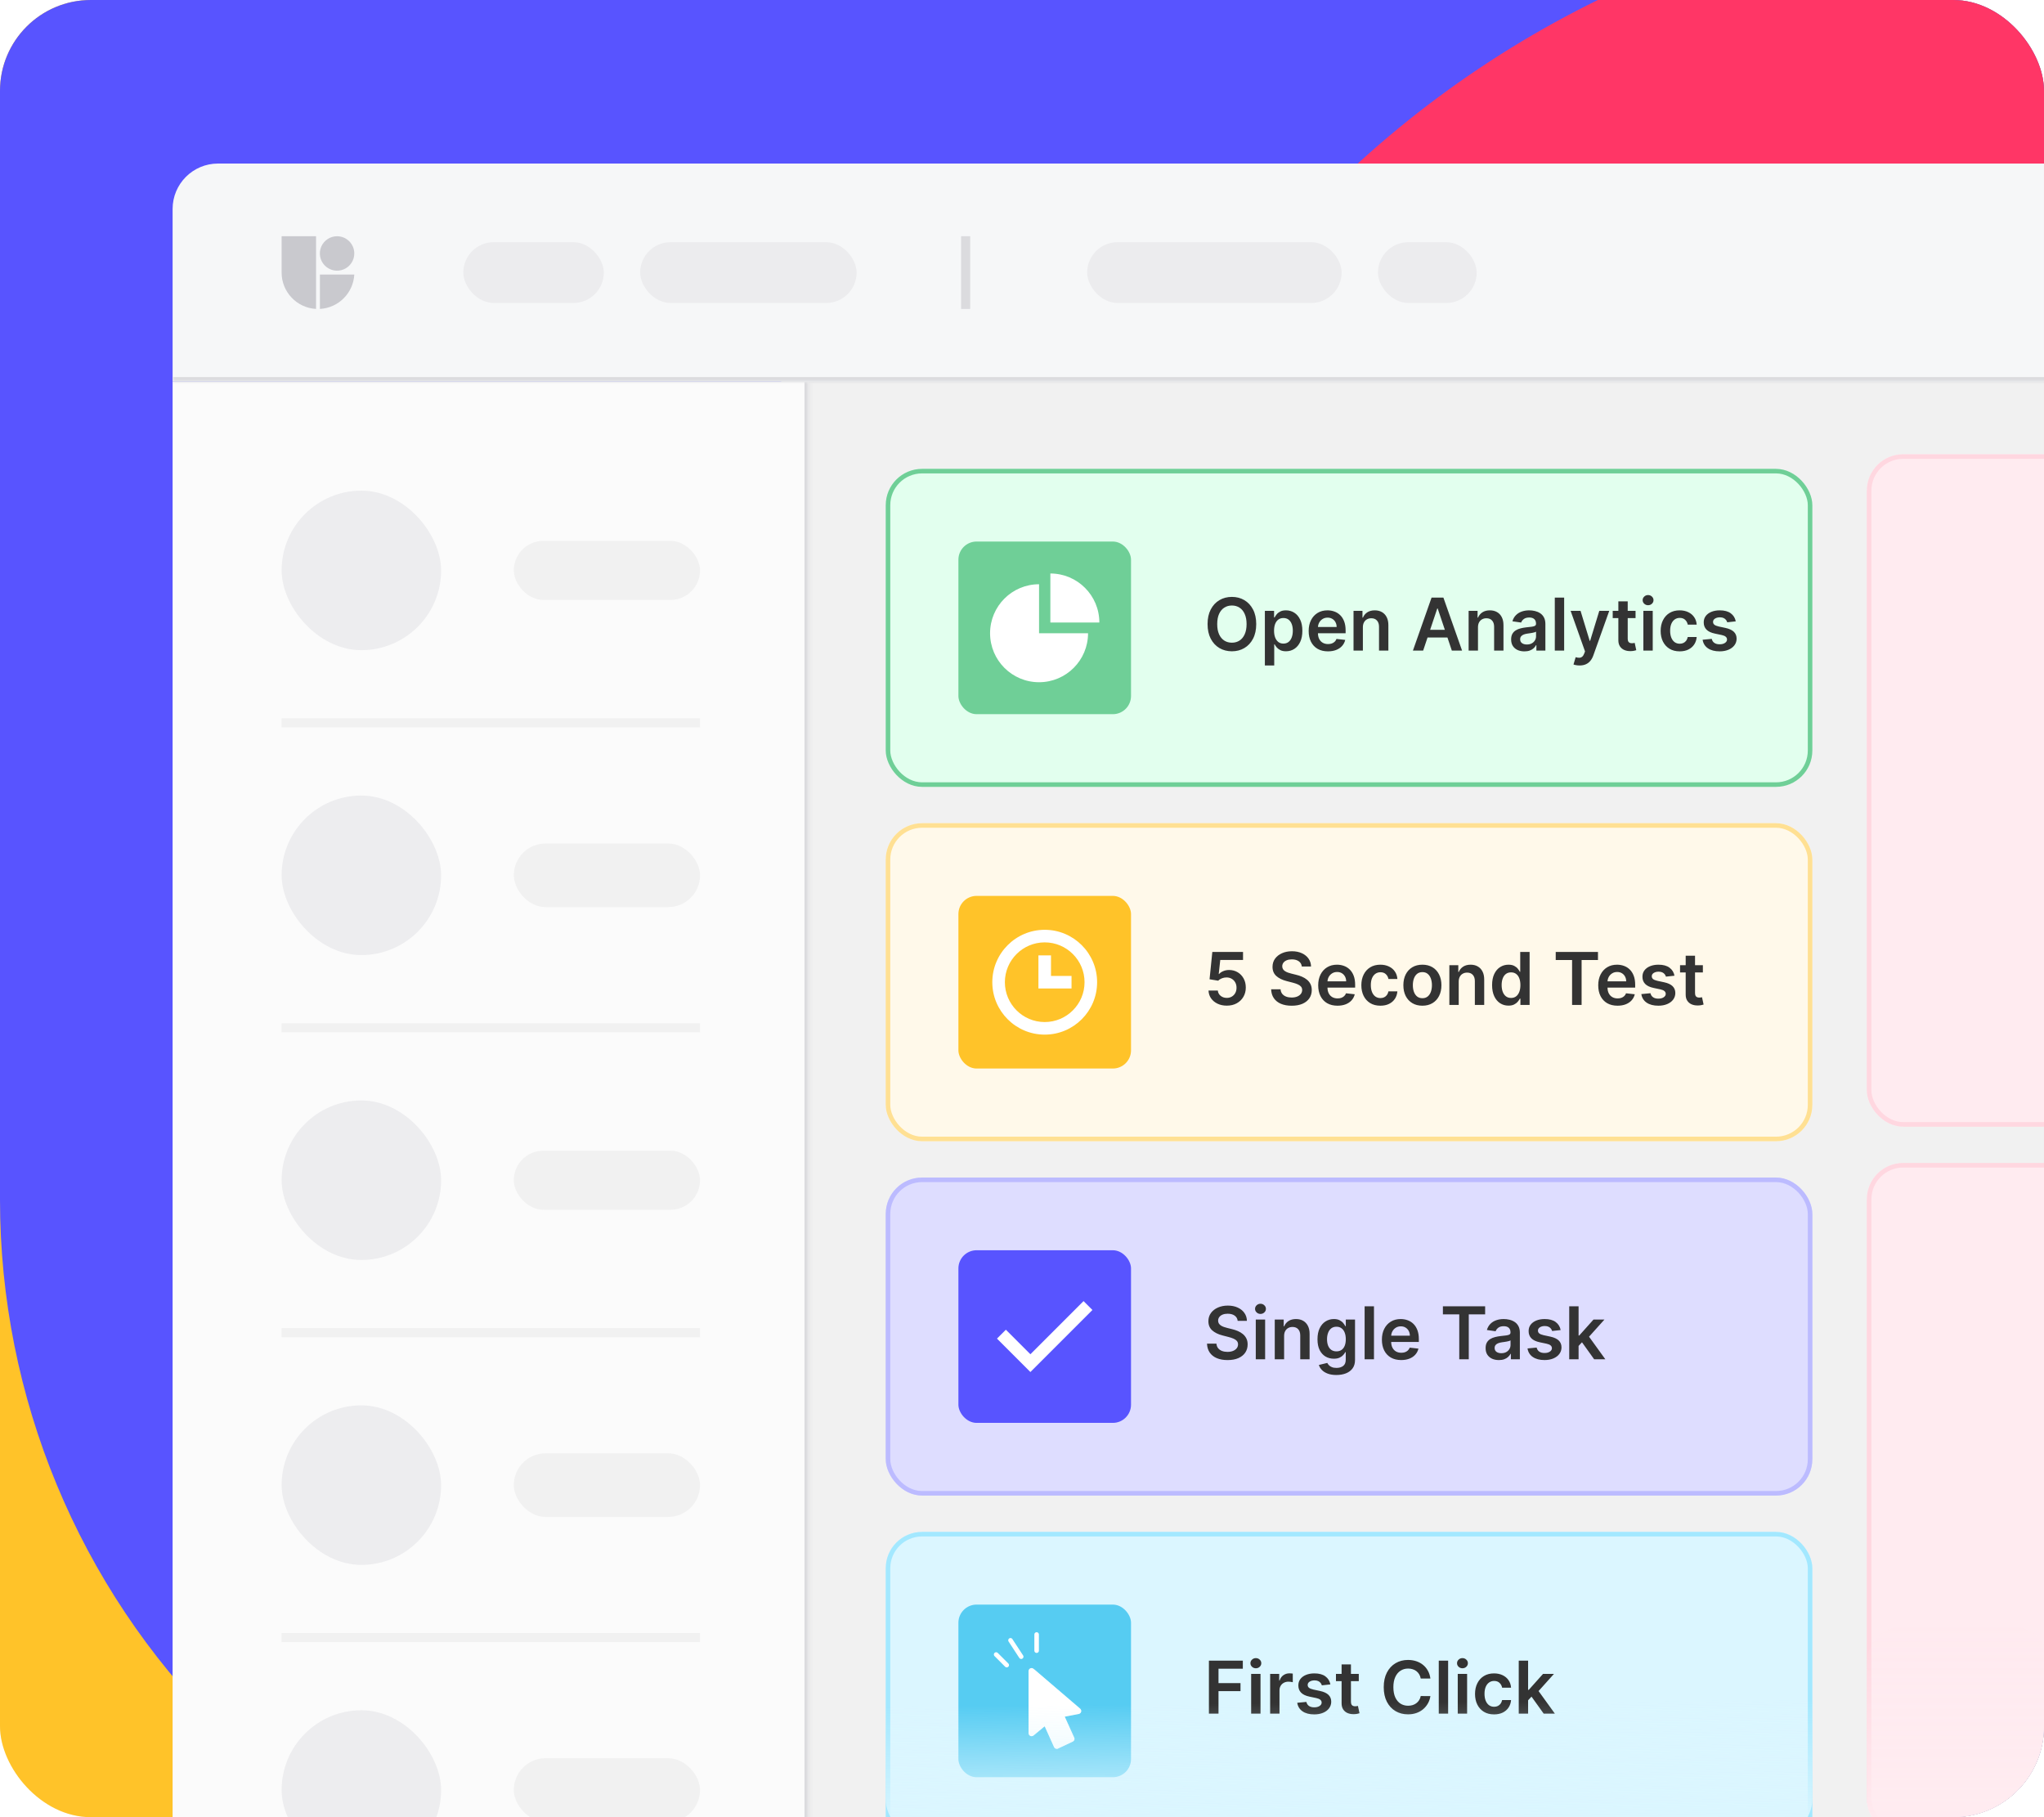 <svg width="450" height="400" viewBox="0 0 450 400" fill="none" xmlns="http://www.w3.org/2000/svg">
<g clip-path="url(#clip0_3337_17274)">
<rect width="450" height="400" rx="20" fill="#F5F5F5"/>
<g clip-path="url(#clip1_3337_17274)">
<rect width="451" height="451" transform="translate(0 -23)" fill="#FFC329"/>
<path d="M164.114 -26.967H0L0 264.095C0 307.565 17.291 349.255 48.068 379.993C78.845 410.732 120.588 428 164.114 428V-26.967Z" fill="#5854FF"/>
<rect x="162.692" y="-46.385" width="309.854" height="474.385" fill="#5854FF"/>
<path d="M451 202.5L451 -23C421.387 -23 392.064 -17.167 364.705 -5.835C337.346 5.498 312.487 22.108 291.547 43.047C270.608 63.987 253.998 88.846 242.665 116.205C231.333 143.564 225.5 172.887 225.5 202.5L451 202.5Z" fill="#FF3666"/>
</g>
<rect x="172" y="77" width="287" height="327" fill="#F1F1F1"/>
<g filter="url(#filter0_d_3337_17274)">
<rect x="411" y="100" width="48" height="148" rx="8" fill="#FFEBF0"/>
<rect x="411.5" y="100.5" width="47" height="147" rx="7.5" stroke="#FFD7E0"/>
</g>
<g filter="url(#filter1_d_3337_17274)">
<rect x="411" y="256" width="48" height="148" rx="8" fill="#FFEBF0"/>
<rect x="411.5" y="256.5" width="47" height="147" rx="7.5" stroke="#FFD7E0"/>
</g>
<g filter="url(#filter2_d_3337_17274)">
<rect x="195" y="100" width="204" height="70" rx="8" fill="#E2FFEE"/>
<rect x="211" y="116" width="38" height="38" rx="4" fill="#6FCF97"/>
<path fill-rule="evenodd" clip-rule="evenodd" d="M231.244 133.818V123.033C237.2 123.033 242.029 127.862 242.029 133.818H231.244ZM217.971 136.184C217.971 130.227 222.8 125.399 228.756 125.399V136.184H239.541C239.541 142.139 234.712 146.967 228.756 146.967C222.8 146.967 217.971 142.139 217.971 136.184Z" fill="white"/>
<path d="M276.565 134.172C276.565 135.428 276.33 136.504 275.859 137.399C275.393 138.291 274.755 138.974 273.947 139.448C273.143 139.922 272.23 140.159 271.209 140.159C270.189 140.159 269.274 139.922 268.466 139.448C267.662 138.97 267.024 138.285 266.554 137.393C266.087 136.498 265.854 135.424 265.854 134.172C265.854 132.916 266.087 131.842 266.554 130.95C267.024 130.055 267.662 129.37 268.466 128.896C269.274 128.422 270.189 128.184 271.209 128.184C272.23 128.184 273.143 128.422 273.947 128.896C274.755 129.37 275.393 130.055 275.859 130.95C276.33 131.842 276.565 132.916 276.565 134.172ZM274.442 134.172C274.442 133.288 274.304 132.542 274.027 131.935C273.754 131.324 273.374 130.863 272.888 130.552C272.403 130.237 271.843 130.08 271.209 130.08C270.576 130.08 270.016 130.237 269.53 130.552C269.045 130.863 268.663 131.324 268.386 131.935C268.113 132.542 267.977 133.288 267.977 134.172C267.977 135.056 268.113 135.803 268.386 136.414C268.663 137.021 269.045 137.482 269.53 137.797C270.016 138.109 270.576 138.264 271.209 138.264C271.843 138.264 272.403 138.109 272.888 137.797C273.374 137.482 273.754 137.021 274.027 136.414C274.304 135.803 274.442 135.056 274.442 134.172ZM278.47 143.278V131.258H280.497V132.703H280.616C280.722 132.491 280.872 132.265 281.066 132.026C281.259 131.783 281.521 131.577 281.851 131.406C282.181 131.231 282.602 131.144 283.115 131.144C283.79 131.144 284.399 131.317 284.942 131.662C285.488 132.003 285.921 132.51 286.239 133.182C286.562 133.849 286.723 134.669 286.723 135.64C286.723 136.6 286.566 137.416 286.251 138.088C285.936 138.759 285.507 139.271 284.964 139.624C284.422 139.977 283.807 140.154 283.12 140.154C282.619 140.154 282.204 140.07 281.874 139.903C281.544 139.736 281.278 139.535 281.077 139.3C280.88 139.061 280.726 138.835 280.616 138.623H280.531V143.278H278.47ZM280.491 135.629C280.491 136.194 280.571 136.689 280.73 137.114C280.893 137.539 281.126 137.871 281.43 138.11C281.737 138.346 282.109 138.463 282.546 138.463C283.001 138.463 283.382 138.342 283.689 138.099C283.997 137.852 284.228 137.517 284.384 137.092C284.543 136.663 284.623 136.175 284.623 135.629C284.623 135.086 284.545 134.604 284.39 134.183C284.234 133.762 284.003 133.432 283.695 133.193C283.388 132.954 283.005 132.834 282.546 132.834C282.105 132.834 281.732 132.95 281.424 133.182C281.117 133.413 280.884 133.737 280.724 134.155C280.569 134.572 280.491 135.064 280.491 135.629ZM292.358 140.171C291.481 140.171 290.724 139.989 290.087 139.624C289.453 139.256 288.966 138.736 288.624 138.065C288.283 137.389 288.112 136.595 288.112 135.68C288.112 134.781 288.283 133.992 288.624 133.312C288.969 132.629 289.451 132.098 290.07 131.719C290.688 131.336 291.415 131.144 292.25 131.144C292.788 131.144 293.297 131.231 293.775 131.406C294.257 131.577 294.682 131.842 295.05 132.203C295.422 132.563 295.714 133.022 295.926 133.58C296.139 134.134 296.245 134.794 296.245 135.561V136.192H289.079V134.804H294.27C294.266 134.409 294.181 134.058 294.014 133.751C293.847 133.44 293.614 133.195 293.314 133.017C293.018 132.838 292.673 132.749 292.278 132.749C291.857 132.749 291.487 132.851 291.168 133.056C290.849 133.257 290.601 133.523 290.423 133.853C290.248 134.179 290.159 134.538 290.155 134.929V136.141C290.155 136.65 290.248 137.086 290.434 137.45C290.62 137.811 290.88 138.088 291.214 138.281C291.548 138.471 291.938 138.566 292.386 138.566C292.686 138.566 292.957 138.524 293.2 138.441C293.443 138.353 293.653 138.226 293.832 138.059C294.01 137.892 294.145 137.685 294.236 137.439L296.16 137.655C296.038 138.164 295.807 138.607 295.465 138.987C295.128 139.363 294.695 139.655 294.168 139.863C293.64 140.068 293.037 140.171 292.358 140.171ZM300.048 134.878V140H297.988V131.258H299.957V132.743H300.06C300.261 132.254 300.581 131.865 301.022 131.577C301.466 131.288 302.014 131.144 302.666 131.144C303.27 131.144 303.795 131.273 304.243 131.531C304.694 131.789 305.044 132.163 305.29 132.652C305.541 133.142 305.664 133.736 305.66 134.434V140H303.6V134.752C303.6 134.168 303.448 133.711 303.144 133.381C302.845 133.051 302.429 132.886 301.898 132.886C301.538 132.886 301.217 132.965 300.936 133.125C300.659 133.28 300.441 133.506 300.282 133.802C300.126 134.098 300.048 134.456 300.048 134.878ZM313.318 140H311.064L315.168 128.344H317.775L321.884 140H319.63L316.517 130.734H316.426L313.318 140ZM313.392 135.43H319.539V137.126H313.392V135.43ZM325.388 134.878V140H323.328V131.258H325.297V132.743H325.4C325.601 132.254 325.921 131.865 326.362 131.577C326.806 131.288 327.354 131.144 328.006 131.144C328.61 131.144 329.135 131.273 329.583 131.531C330.035 131.789 330.384 132.163 330.63 132.652C330.881 133.142 331.004 133.736 331 134.434V140H328.94V134.752C328.94 134.168 328.788 133.711 328.485 133.381C328.185 133.051 327.769 132.886 327.238 132.886C326.878 132.886 326.557 132.965 326.276 133.125C325.999 133.28 325.781 133.506 325.622 133.802C325.466 134.098 325.388 134.456 325.388 134.878ZM335.61 140.176C335.056 140.176 334.557 140.078 334.113 139.88C333.673 139.679 333.324 139.383 333.066 138.993C332.812 138.602 332.685 138.12 332.685 137.547C332.685 137.054 332.776 136.646 332.958 136.323C333.14 136.001 333.389 135.743 333.704 135.549C334.019 135.356 334.373 135.21 334.768 135.111C335.166 135.009 335.578 134.935 336.003 134.889C336.515 134.836 336.931 134.788 337.249 134.747C337.568 134.701 337.8 134.633 337.944 134.542C338.092 134.447 338.166 134.301 338.166 134.104V134.069C338.166 133.641 338.039 133.309 337.784 133.073C337.53 132.838 337.164 132.721 336.686 132.721C336.181 132.721 335.781 132.831 335.485 133.051C335.193 133.271 334.996 133.531 334.893 133.83L332.969 133.557C333.121 133.026 333.372 132.582 333.721 132.225C334.07 131.865 334.497 131.596 335.001 131.417C335.506 131.235 336.064 131.144 336.675 131.144C337.096 131.144 337.515 131.193 337.932 131.292C338.35 131.391 338.731 131.554 339.076 131.781C339.422 132.005 339.699 132.311 339.907 132.698C340.12 133.085 340.226 133.569 340.226 134.149V140H338.245V138.799H338.177C338.052 139.042 337.876 139.27 337.648 139.482C337.424 139.691 337.141 139.86 336.8 139.989C336.462 140.114 336.066 140.176 335.61 140.176ZM336.145 138.662C336.559 138.662 336.917 138.581 337.221 138.418C337.525 138.251 337.758 138.031 337.921 137.758C338.088 137.484 338.171 137.186 338.171 136.864V135.834C338.107 135.887 337.997 135.936 337.841 135.982C337.69 136.027 337.519 136.067 337.329 136.101C337.139 136.135 336.952 136.166 336.766 136.192C336.58 136.219 336.418 136.242 336.282 136.261C335.975 136.302 335.699 136.371 335.457 136.466C335.214 136.56 335.022 136.693 334.882 136.864C334.741 137.031 334.671 137.247 334.671 137.513C334.671 137.892 334.81 138.179 335.087 138.372C335.364 138.566 335.717 138.662 336.145 138.662ZM344.358 128.344V140H342.298V128.344H344.358ZM347.757 143.278C347.477 143.278 347.217 143.256 346.978 143.21C346.742 143.168 346.555 143.119 346.414 143.062L346.892 141.457C347.192 141.544 347.46 141.586 347.695 141.582C347.93 141.578 348.137 141.504 348.315 141.36C348.497 141.22 348.651 140.985 348.776 140.655L348.953 140.182L345.782 131.258H347.968L349.983 137.86H350.074L352.094 131.258H354.286L350.785 141.059C350.622 141.522 350.406 141.918 350.136 142.248C349.867 142.582 349.537 142.836 349.146 143.011C348.759 143.189 348.296 143.278 347.757 143.278ZM360.077 131.258V132.851H355.051V131.258H360.077ZM356.292 129.163H358.352V137.371C358.352 137.648 358.394 137.86 358.477 138.008C358.565 138.152 358.678 138.251 358.819 138.304C358.959 138.357 359.115 138.384 359.286 138.384C359.415 138.384 359.532 138.374 359.638 138.355C359.748 138.336 359.832 138.319 359.889 138.304L360.236 139.915C360.126 139.953 359.969 139.994 359.764 140.04C359.563 140.085 359.316 140.112 359.024 140.12C358.508 140.135 358.043 140.057 357.629 139.886C357.216 139.712 356.888 139.442 356.645 139.078C356.406 138.714 356.288 138.258 356.292 137.712V129.163ZM361.8 140V131.258H363.86V140H361.8ZM362.836 130.017C362.509 130.017 362.229 129.909 361.993 129.693C361.758 129.473 361.64 129.209 361.64 128.902C361.64 128.59 361.758 128.327 361.993 128.11C362.229 127.89 362.509 127.78 362.836 127.78C363.166 127.78 363.447 127.89 363.678 128.11C363.913 128.327 364.031 128.59 364.031 128.902C364.031 129.209 363.913 129.473 363.678 129.693C363.447 129.909 363.166 130.017 362.836 130.017ZM369.792 140.171C368.919 140.171 368.17 139.979 367.544 139.596C366.922 139.213 366.442 138.683 366.104 138.008C365.77 137.329 365.603 136.547 365.603 135.663C365.603 134.775 365.774 133.992 366.115 133.312C366.457 132.629 366.939 132.098 367.561 131.719C368.187 131.336 368.927 131.144 369.781 131.144C370.49 131.144 371.118 131.275 371.665 131.537C372.215 131.795 372.653 132.161 372.979 132.635C373.306 133.106 373.492 133.656 373.537 134.286H371.568C371.488 133.865 371.298 133.514 370.999 133.233C370.703 132.948 370.306 132.806 369.809 132.806C369.388 132.806 369.018 132.92 368.699 133.147C368.381 133.371 368.132 133.694 367.954 134.115C367.779 134.536 367.692 135.041 367.692 135.629C367.692 136.225 367.779 136.737 367.954 137.166C368.128 137.591 368.373 137.919 368.688 138.15C369.007 138.378 369.38 138.492 369.809 138.492C370.113 138.492 370.384 138.435 370.623 138.321C370.866 138.203 371.069 138.035 371.232 137.814C371.395 137.594 371.507 137.327 371.568 137.012H373.537C373.488 137.63 373.306 138.179 372.991 138.657C372.676 139.131 372.247 139.503 371.704 139.772C371.162 140.038 370.524 140.171 369.792 140.171ZM382.138 133.569L380.26 133.773C380.207 133.584 380.114 133.405 379.981 133.238C379.852 133.072 379.678 132.937 379.458 132.834C379.238 132.732 378.968 132.681 378.649 132.681C378.221 132.681 377.86 132.774 377.568 132.96C377.28 133.146 377.137 133.386 377.141 133.682C377.137 133.937 377.23 134.143 377.42 134.303C377.614 134.462 377.932 134.593 378.376 134.696L379.867 135.014C380.695 135.193 381.309 135.475 381.712 135.862C382.118 136.249 382.322 136.756 382.326 137.382C382.322 137.932 382.161 138.418 381.842 138.839C381.527 139.256 381.089 139.583 380.528 139.818C379.966 140.053 379.321 140.171 378.593 140.171C377.523 140.171 376.661 139.947 376.009 139.499C375.356 139.048 374.967 138.42 374.842 137.615L376.851 137.422C376.942 137.816 377.136 138.114 377.432 138.315C377.727 138.516 378.113 138.617 378.587 138.617C379.076 138.617 379.469 138.516 379.765 138.315C380.065 138.114 380.215 137.866 380.215 137.57C380.215 137.319 380.118 137.113 379.924 136.949C379.735 136.786 379.439 136.661 379.037 136.574L377.545 136.261C376.707 136.086 376.086 135.792 375.684 135.378C375.282 134.961 375.083 134.434 375.087 133.796C375.083 133.257 375.229 132.791 375.525 132.396C375.825 131.998 376.24 131.69 376.771 131.474C377.306 131.254 377.923 131.144 378.621 131.144C379.646 131.144 380.452 131.362 381.04 131.799C381.632 132.235 381.998 132.825 382.138 133.569Z" fill="#333333"/>
<rect x="195.5" y="100.5" width="203" height="69" rx="7.5" stroke="#6FCF97"/>
</g>
<g filter="url(#filter3_d_3337_17274)">
<rect x="195" y="178" width="204" height="70" rx="8" fill="#FFF9EA"/>
<rect x="211" y="194" width="38" height="38" rx="4" fill="#FFC329"/>
<path fill-rule="evenodd" clip-rule="evenodd" d="M221.23 213.001C221.23 208.164 225.164 204.231 230 204.231C234.836 204.231 238.77 208.164 238.77 213.001C238.77 217.836 234.836 221.769 230 221.769C225.164 221.769 221.23 217.836 221.23 213.001ZM218.464 213.001C218.464 219.362 223.638 224.537 230 224.537C236.362 224.537 241.537 219.362 241.537 213.001C241.537 206.639 236.362 201.463 230 201.463C223.638 201.463 218.464 206.639 218.464 213.001ZM228.616 214.384H235.905V211.616H231.384V207.095H228.616V214.384Z" fill="white"/>
<path d="M270.088 218.159C269.329 218.159 268.65 218.017 268.051 217.732C267.451 217.444 266.975 217.05 266.622 216.549C266.273 216.048 266.087 215.475 266.064 214.83H268.113C268.151 215.308 268.358 215.699 268.734 216.002C269.109 216.302 269.561 216.452 270.088 216.452C270.502 216.452 270.87 216.357 271.192 216.167C271.515 215.978 271.769 215.714 271.955 215.376C272.141 215.039 272.232 214.653 272.228 214.221C272.232 213.781 272.139 213.39 271.949 213.048C271.76 212.707 271.5 212.439 271.17 212.246C270.839 212.049 270.46 211.95 270.031 211.95C269.682 211.946 269.339 212.011 269.001 212.143C268.663 212.276 268.396 212.451 268.199 212.667L266.292 212.354L266.901 206.344H273.662V208.108H268.648L268.312 211.199H268.381C268.597 210.944 268.902 210.734 269.297 210.567C269.692 210.396 270.124 210.311 270.595 210.311C271.301 210.311 271.93 210.478 272.484 210.812C273.038 211.142 273.475 211.597 273.793 212.178C274.112 212.758 274.271 213.422 274.271 214.17C274.271 214.94 274.093 215.627 273.736 216.23C273.384 216.829 272.892 217.302 272.262 217.647C271.636 217.989 270.912 218.159 270.088 218.159ZM286.602 209.548C286.549 209.051 286.325 208.664 285.931 208.387C285.54 208.11 285.031 207.972 284.405 207.972C283.965 207.972 283.588 208.038 283.273 208.171C282.958 208.304 282.717 208.484 282.55 208.711C282.383 208.939 282.297 209.199 282.294 209.491C282.294 209.734 282.349 209.945 282.459 210.123C282.573 210.301 282.726 210.453 282.92 210.578C283.113 210.7 283.328 210.802 283.563 210.886C283.798 210.969 284.035 211.039 284.274 211.096L285.367 211.369C285.807 211.472 286.23 211.61 286.636 211.785C287.046 211.959 287.412 212.179 287.735 212.445C288.061 212.711 288.319 213.031 288.509 213.407C288.698 213.783 288.793 214.223 288.793 214.727C288.793 215.41 288.619 216.012 288.27 216.532C287.921 217.048 287.416 217.452 286.756 217.744C286.099 218.032 285.304 218.176 284.371 218.176C283.464 218.176 282.677 218.036 282.009 217.755C281.345 217.474 280.825 217.065 280.45 216.526C280.078 215.987 279.877 215.331 279.846 214.557H281.924C281.954 214.963 282.079 215.3 282.299 215.57C282.519 215.839 282.806 216.04 283.159 216.173C283.515 216.306 283.914 216.372 284.354 216.372C284.813 216.372 285.215 216.304 285.561 216.167C285.91 216.027 286.183 215.833 286.38 215.587C286.577 215.336 286.678 215.044 286.682 214.71C286.678 214.407 286.589 214.156 286.414 213.959C286.24 213.758 285.995 213.591 285.68 213.458C285.369 213.322 285.005 213.2 284.587 213.094L283.261 212.752C282.301 212.506 281.542 212.132 280.985 211.631C280.431 211.127 280.154 210.457 280.154 209.622C280.154 208.935 280.34 208.334 280.711 207.818C281.087 207.302 281.597 206.902 282.242 206.617C282.887 206.329 283.618 206.184 284.434 206.184C285.261 206.184 285.986 206.329 286.608 206.617C287.234 206.902 287.725 207.298 288.082 207.807C288.439 208.311 288.623 208.892 288.634 209.548H286.602ZM294.455 218.171C293.578 218.171 292.822 217.989 292.184 217.624C291.55 217.256 291.063 216.736 290.721 216.065C290.38 215.389 290.209 214.595 290.209 213.68C290.209 212.781 290.38 211.992 290.721 211.312C291.067 210.629 291.549 210.098 292.167 209.719C292.785 209.336 293.512 209.144 294.347 209.144C294.886 209.144 295.394 209.231 295.872 209.406C296.354 209.577 296.779 209.842 297.147 210.203C297.519 210.563 297.811 211.022 298.024 211.58C298.236 212.134 298.342 212.794 298.342 213.561V214.192H291.177V212.804H296.367C296.364 212.409 296.278 212.058 296.111 211.751C295.944 211.44 295.711 211.195 295.411 211.017C295.115 210.838 294.77 210.749 294.375 210.749C293.954 210.749 293.584 210.851 293.265 211.056C292.947 211.257 292.698 211.523 292.52 211.853C292.345 212.179 292.256 212.538 292.252 212.929V214.141C292.252 214.65 292.345 215.086 292.531 215.45C292.717 215.811 292.977 216.088 293.311 216.281C293.645 216.471 294.036 216.566 294.483 216.566C294.783 216.566 295.054 216.524 295.297 216.441C295.54 216.353 295.751 216.226 295.929 216.059C296.107 215.892 296.242 215.685 296.333 215.439L298.257 215.655C298.135 216.164 297.904 216.607 297.563 216.987C297.225 217.363 296.792 217.655 296.265 217.863C295.737 218.068 295.134 218.171 294.455 218.171ZM303.899 218.171C303.026 218.171 302.277 217.979 301.65 217.596C301.028 217.213 300.548 216.683 300.211 216.008C299.877 215.329 299.71 214.547 299.71 213.663C299.71 212.775 299.88 211.992 300.222 211.312C300.563 210.629 301.045 210.098 301.668 209.719C302.294 209.336 303.034 209.144 303.887 209.144C304.597 209.144 305.225 209.275 305.771 209.537C306.321 209.795 306.76 210.161 307.086 210.635C307.412 211.106 307.598 211.656 307.644 212.286H305.674C305.595 211.865 305.405 211.514 305.105 211.233C304.809 210.948 304.413 210.806 303.916 210.806C303.495 210.806 303.125 210.92 302.806 211.147C302.487 211.371 302.239 211.694 302.06 212.115C301.886 212.536 301.798 213.041 301.798 213.629C301.798 214.225 301.886 214.737 302.06 215.166C302.235 215.591 302.48 215.919 302.794 216.15C303.113 216.378 303.487 216.492 303.916 216.492C304.219 216.492 304.491 216.435 304.73 216.321C304.972 216.203 305.175 216.035 305.339 215.814C305.502 215.594 305.614 215.327 305.674 215.012H307.644C307.594 215.63 307.412 216.179 307.097 216.657C306.782 217.131 306.354 217.503 305.811 217.772C305.268 218.038 304.631 218.171 303.899 218.171ZM313.149 218.171C312.295 218.171 311.555 217.983 310.929 217.607C310.303 217.232 309.817 216.706 309.472 216.031C309.131 215.355 308.96 214.566 308.96 213.663C308.96 212.76 309.131 211.969 309.472 211.29C309.817 210.611 310.303 210.083 310.929 209.707C311.555 209.332 312.295 209.144 313.149 209.144C314.002 209.144 314.742 209.332 315.368 209.707C315.995 210.083 316.478 210.611 316.82 211.29C317.165 211.969 317.338 212.76 317.338 213.663C317.338 214.566 317.165 215.355 316.82 216.031C316.478 216.706 315.995 217.232 315.368 217.607C314.742 217.983 314.002 218.171 313.149 218.171ZM313.16 216.52C313.623 216.52 314.01 216.393 314.321 216.139C314.632 215.881 314.864 215.536 315.016 215.103C315.171 214.67 315.249 214.189 315.249 213.657C315.249 213.122 315.171 212.639 315.016 212.206C314.864 211.77 314.632 211.423 314.321 211.164C314.01 210.906 313.623 210.777 313.16 210.777C312.686 210.777 312.291 210.906 311.976 211.164C311.665 211.423 311.432 211.77 311.276 212.206C311.124 212.639 311.049 213.122 311.049 213.657C311.049 214.189 311.124 214.67 311.276 215.103C311.432 215.536 311.665 215.881 311.976 216.139C312.291 216.393 312.686 216.52 313.16 216.52ZM321.147 212.878V218H319.086V209.258H321.056V210.743H321.158C321.359 210.254 321.68 209.865 322.12 209.577C322.564 209.288 323.112 209.144 323.765 209.144C324.368 209.144 324.894 209.273 325.341 209.531C325.793 209.789 326.142 210.163 326.389 210.652C326.639 211.142 326.762 211.736 326.759 212.434V218H324.698V212.752C324.698 212.168 324.546 211.711 324.243 211.381C323.943 211.051 323.528 210.886 322.996 210.886C322.636 210.886 322.315 210.965 322.035 211.125C321.758 211.28 321.539 211.506 321.38 211.802C321.225 212.098 321.147 212.456 321.147 212.878ZM332.097 218.154C331.41 218.154 330.796 217.977 330.253 217.624C329.711 217.271 329.282 216.759 328.967 216.088C328.652 215.416 328.494 214.6 328.494 213.64C328.494 212.669 328.654 211.849 328.973 211.182C329.295 210.51 329.73 210.003 330.276 209.662C330.822 209.317 331.431 209.144 332.103 209.144C332.615 209.144 333.036 209.231 333.366 209.406C333.697 209.577 333.958 209.783 334.152 210.026C334.345 210.265 334.495 210.491 334.601 210.703H334.687V206.344H336.753V218H334.727V216.623H334.601C334.495 216.835 334.342 217.061 334.14 217.3C333.939 217.535 333.674 217.736 333.344 217.903C333.014 218.07 332.598 218.154 332.097 218.154ZM332.672 216.463C333.108 216.463 333.48 216.346 333.788 216.11C334.095 215.871 334.328 215.539 334.488 215.114C334.647 214.689 334.727 214.194 334.727 213.629C334.727 213.064 334.647 212.572 334.488 212.155C334.332 211.737 334.101 211.413 333.793 211.182C333.49 210.95 333.116 210.834 332.672 210.834C332.213 210.834 331.83 210.954 331.522 211.193C331.215 211.432 330.984 211.762 330.828 212.183C330.672 212.604 330.595 213.086 330.595 213.629C330.595 214.175 330.672 214.663 330.828 215.092C330.987 215.517 331.221 215.852 331.528 216.099C331.839 216.342 332.221 216.463 332.672 216.463ZM342.503 208.114V206.344H351.803V208.114H348.2V218H346.105V208.114H342.503ZM356.107 218.171C355.23 218.171 354.473 217.989 353.836 217.624C353.202 217.256 352.715 216.736 352.373 216.065C352.032 215.389 351.861 214.595 351.861 213.68C351.861 212.781 352.032 211.992 352.373 211.312C352.719 210.629 353.2 210.098 353.819 209.719C354.437 209.336 355.164 209.144 355.999 209.144C356.538 209.144 357.046 209.231 357.524 209.406C358.006 209.577 358.431 209.842 358.799 210.203C359.171 210.563 359.463 211.022 359.675 211.58C359.888 212.134 359.994 212.794 359.994 213.561V214.192H352.829V212.804H358.019C358.015 212.409 357.93 212.058 357.763 211.751C357.596 211.44 357.363 211.195 357.063 211.017C356.767 210.838 356.422 210.749 356.027 210.749C355.606 210.749 355.236 210.851 354.917 211.056C354.599 211.257 354.35 211.523 354.172 211.853C353.997 212.179 353.908 212.538 353.904 212.929V214.141C353.904 214.65 353.997 215.086 354.183 215.45C354.369 215.811 354.629 216.088 354.963 216.281C355.297 216.471 355.688 216.566 356.135 216.566C356.435 216.566 356.706 216.524 356.949 216.441C357.192 216.353 357.403 216.226 357.581 216.059C357.759 215.892 357.894 215.685 357.985 215.439L359.909 215.655C359.787 216.164 359.556 216.607 359.214 216.987C358.877 217.363 358.444 217.655 357.917 217.863C357.389 218.068 356.786 218.171 356.107 218.171ZM368.647 211.569L366.768 211.773C366.715 211.584 366.622 211.405 366.49 211.238C366.361 211.072 366.186 210.937 365.966 210.834C365.746 210.732 365.476 210.681 365.158 210.681C364.729 210.681 364.369 210.774 364.076 210.96C363.788 211.146 363.646 211.386 363.65 211.682C363.646 211.937 363.739 212.143 363.928 212.303C364.122 212.462 364.441 212.593 364.885 212.696L366.376 213.014C367.203 213.193 367.818 213.475 368.22 213.862C368.626 214.249 368.831 214.756 368.834 215.382C368.831 215.932 368.669 216.418 368.351 216.839C368.036 217.256 367.598 217.583 367.036 217.818C366.474 218.053 365.829 218.171 365.101 218.171C364.031 218.171 363.17 217.947 362.517 217.499C361.864 217.048 361.475 216.42 361.35 215.615L363.359 215.422C363.45 215.816 363.644 216.114 363.94 216.315C364.236 216.516 364.621 216.617 365.095 216.617C365.585 216.617 365.977 216.516 366.273 216.315C366.573 216.114 366.723 215.866 366.723 215.57C366.723 215.319 366.626 215.113 366.433 214.949C366.243 214.786 365.947 214.661 365.545 214.574L364.054 214.261C363.215 214.086 362.595 213.792 362.192 213.378C361.79 212.961 361.591 212.434 361.595 211.796C361.591 211.257 361.737 210.791 362.033 210.396C362.333 209.998 362.748 209.69 363.28 209.474C363.815 209.254 364.431 209.144 365.129 209.144C366.154 209.144 366.96 209.362 367.548 209.799C368.14 210.235 368.506 210.825 368.647 211.569ZM374.899 209.258V210.851H369.873V209.258H374.899ZM371.114 207.163H373.174V215.371C373.174 215.648 373.216 215.86 373.299 216.008C373.387 216.152 373.501 216.251 373.641 216.304C373.781 216.357 373.937 216.384 374.108 216.384C374.237 216.384 374.354 216.374 374.461 216.355C374.571 216.336 374.654 216.319 374.711 216.304L375.058 217.915C374.948 217.953 374.791 217.994 374.586 218.04C374.385 218.085 374.138 218.112 373.846 218.12C373.33 218.135 372.865 218.057 372.451 217.886C372.038 217.712 371.71 217.442 371.467 217.078C371.228 216.714 371.11 216.258 371.114 215.712V207.163Z" fill="#333333"/>
<rect x="195.5" y="178.5" width="203" height="69" rx="7.5" stroke="#FFE093"/>
</g>
<g filter="url(#filter4_d_3337_17274)">
<rect x="195" y="256" width="204" height="70" rx="8" fill="#DEDDFF"/>
<rect x="211" y="272" width="38" height="38" rx="4" fill="#5854FF"/>
<path fill-rule="evenodd" clip-rule="evenodd" d="M238.551 283.193L226.85 294.894L221.45 289.494L219.494 291.451L226.85 298.807L240.506 285.149L238.551 283.193Z" fill="white"/>
<path d="M272.484 287.548C272.431 287.051 272.207 286.664 271.813 286.387C271.422 286.11 270.913 285.972 270.287 285.972C269.847 285.972 269.47 286.038 269.155 286.171C268.84 286.304 268.599 286.484 268.432 286.711C268.265 286.939 268.18 287.199 268.176 287.491C268.176 287.734 268.231 287.945 268.341 288.123C268.455 288.301 268.608 288.453 268.802 288.578C268.995 288.7 269.21 288.802 269.445 288.886C269.68 288.969 269.917 289.039 270.157 289.096L271.249 289.369C271.689 289.472 272.112 289.61 272.518 289.785C272.928 289.959 273.294 290.179 273.617 290.445C273.943 290.711 274.201 291.031 274.391 291.407C274.581 291.783 274.676 292.223 274.676 292.727C274.676 293.41 274.501 294.012 274.152 294.532C273.803 295.048 273.298 295.452 272.638 295.744C271.982 296.032 271.187 296.176 270.253 296.176C269.346 296.176 268.559 296.036 267.891 295.755C267.227 295.474 266.707 295.065 266.332 294.526C265.96 293.987 265.759 293.331 265.729 292.557H267.806C267.836 292.963 267.961 293.3 268.182 293.57C268.402 293.839 268.688 294.04 269.041 294.173C269.398 294.306 269.796 294.372 270.236 294.372C270.695 294.372 271.098 294.304 271.443 294.167C271.792 294.027 272.065 293.833 272.262 293.587C272.46 293.336 272.56 293.044 272.564 292.71C272.56 292.407 272.471 292.156 272.297 291.959C272.122 291.758 271.877 291.591 271.562 291.458C271.251 291.322 270.887 291.2 270.47 291.094L269.143 290.752C268.183 290.506 267.425 290.132 266.867 289.631C266.313 289.127 266.036 288.457 266.036 287.622C266.036 286.935 266.222 286.334 266.594 285.818C266.969 285.302 267.48 284.902 268.125 284.617C268.77 284.329 269.5 284.184 270.316 284.184C271.143 284.184 271.868 284.329 272.49 284.617C273.116 284.902 273.607 285.298 273.964 285.807C274.321 286.311 274.505 286.892 274.516 287.548H272.484ZM276.467 296V287.258H278.527V296H276.467ZM277.503 286.017C277.177 286.017 276.896 285.909 276.66 285.693C276.425 285.473 276.308 285.209 276.308 284.902C276.308 284.59 276.425 284.327 276.66 284.11C276.896 283.89 277.177 283.78 277.503 283.78C277.833 283.78 278.114 283.89 278.345 284.11C278.58 284.327 278.698 284.59 278.698 284.902C278.698 285.209 278.58 285.473 278.345 285.693C278.114 285.909 277.833 286.017 277.503 286.017ZM282.706 290.878V296H280.646V287.258H282.615V288.743H282.718C282.919 288.254 283.239 287.865 283.68 287.577C284.123 287.288 284.672 287.144 285.324 287.144C285.928 287.144 286.453 287.273 286.901 287.531C287.352 287.789 287.702 288.163 287.948 288.652C288.199 289.142 288.322 289.736 288.318 290.434V296H286.258V290.752C286.258 290.168 286.106 289.711 285.802 289.381C285.503 289.051 285.087 288.886 284.556 288.886C284.196 288.886 283.875 288.965 283.594 289.125C283.317 289.28 283.099 289.506 282.94 289.802C282.784 290.098 282.706 290.456 282.706 290.878ZM294.215 299.46C293.475 299.46 292.839 299.36 292.308 299.159C291.777 298.961 291.35 298.696 291.027 298.362C290.705 298.028 290.481 297.658 290.356 297.252L292.211 296.803C292.295 296.973 292.416 297.142 292.575 297.309C292.735 297.48 292.949 297.62 293.219 297.73C293.492 297.844 293.835 297.901 294.249 297.901C294.833 297.901 295.317 297.759 295.7 297.474C296.083 297.193 296.275 296.73 296.275 296.085V294.429H296.172C296.066 294.642 295.911 294.86 295.706 295.084C295.505 295.308 295.237 295.495 294.903 295.647C294.573 295.799 294.158 295.875 293.657 295.875C292.985 295.875 292.376 295.717 291.83 295.402C291.287 295.084 290.855 294.609 290.532 293.98C290.213 293.346 290.054 292.553 290.054 291.6C290.054 290.64 290.213 289.83 290.532 289.17C290.855 288.506 291.289 288.003 291.835 287.662C292.382 287.317 292.991 287.144 293.662 287.144C294.175 287.144 294.596 287.231 294.926 287.406C295.26 287.577 295.525 287.783 295.723 288.026C295.92 288.265 296.07 288.491 296.172 288.703H296.286V287.258H298.318V296.142C298.318 296.89 298.14 297.508 297.783 297.998C297.426 298.487 296.939 298.853 296.32 299.096C295.702 299.339 295 299.46 294.215 299.46ZM294.232 294.258C294.668 294.258 295.04 294.152 295.347 293.94C295.654 293.727 295.888 293.422 296.047 293.023C296.207 292.625 296.286 292.147 296.286 291.589C296.286 291.039 296.207 290.557 296.047 290.143C295.892 289.73 295.66 289.409 295.353 289.182C295.049 288.95 294.676 288.834 294.232 288.834C293.772 288.834 293.389 288.954 293.082 289.193C292.775 289.432 292.543 289.76 292.388 290.178C292.232 290.591 292.154 291.062 292.154 291.589C292.154 292.124 292.232 292.593 292.388 292.995C292.547 293.393 292.78 293.704 293.088 293.928C293.399 294.148 293.78 294.258 294.232 294.258ZM302.49 284.344V296H300.43V284.344H302.49ZM308.479 296.171C307.602 296.171 306.845 295.989 306.208 295.624C305.574 295.256 305.087 294.736 304.745 294.065C304.404 293.389 304.233 292.595 304.233 291.68C304.233 290.781 304.404 289.992 304.745 289.312C305.091 288.629 305.572 288.098 306.191 287.719C306.809 287.336 307.536 287.144 308.371 287.144C308.91 287.144 309.418 287.231 309.896 287.406C310.378 287.577 310.803 287.842 311.171 288.203C311.543 288.563 311.835 289.022 312.047 289.58C312.26 290.134 312.366 290.794 312.366 291.561V292.192H305.201V290.804H310.391C310.387 290.409 310.302 290.058 310.135 289.751C309.968 289.44 309.735 289.195 309.435 289.017C309.139 288.838 308.794 288.749 308.399 288.749C307.978 288.749 307.608 288.851 307.289 289.056C306.971 289.257 306.722 289.523 306.544 289.853C306.369 290.179 306.28 290.538 306.276 290.929V292.141C306.276 292.65 306.369 293.086 306.555 293.45C306.741 293.811 307.001 294.088 307.335 294.281C307.669 294.471 308.06 294.566 308.507 294.566C308.807 294.566 309.078 294.524 309.321 294.441C309.564 294.353 309.775 294.226 309.953 294.059C310.131 293.892 310.266 293.685 310.357 293.439L312.281 293.655C312.159 294.164 311.928 294.607 311.586 294.987C311.249 295.363 310.816 295.655 310.289 295.863C309.761 296.068 309.158 296.171 308.479 296.171ZM317.664 286.114V284.344H326.963V286.114H323.361V296H321.266V286.114H317.664ZM329.991 296.176C329.437 296.176 328.938 296.078 328.494 295.88C328.054 295.679 327.705 295.383 327.447 294.993C327.193 294.602 327.066 294.12 327.066 293.547C327.066 293.054 327.157 292.646 327.339 292.323C327.521 292.001 327.77 291.743 328.085 291.549C328.4 291.356 328.754 291.21 329.149 291.111C329.547 291.009 329.959 290.935 330.384 290.889C330.896 290.836 331.312 290.788 331.631 290.747C331.949 290.701 332.181 290.633 332.325 290.542C332.473 290.447 332.547 290.301 332.547 290.104V290.069C332.547 289.641 332.42 289.309 332.166 289.073C331.911 288.838 331.545 288.721 331.067 288.721C330.562 288.721 330.162 288.831 329.866 289.051C329.574 289.271 329.377 289.531 329.274 289.83L327.35 289.557C327.502 289.026 327.753 288.582 328.102 288.225C328.451 287.865 328.878 287.596 329.382 287.417C329.887 287.235 330.445 287.144 331.056 287.144C331.477 287.144 331.896 287.193 332.313 287.292C332.731 287.391 333.112 287.554 333.457 287.781C333.803 288.005 334.08 288.311 334.288 288.698C334.501 289.085 334.607 289.569 334.607 290.149V296H332.627V294.799H332.558C332.433 295.042 332.257 295.27 332.029 295.482C331.805 295.691 331.522 295.86 331.181 295.989C330.843 296.114 330.447 296.176 329.991 296.176ZM330.526 294.662C330.94 294.662 331.299 294.581 331.602 294.418C331.906 294.251 332.139 294.031 332.302 293.758C332.469 293.484 332.553 293.186 332.553 292.864V291.834C332.488 291.887 332.378 291.936 332.222 291.982C332.071 292.027 331.9 292.067 331.71 292.101C331.52 292.135 331.333 292.166 331.147 292.192C330.961 292.219 330.8 292.242 330.663 292.261C330.356 292.302 330.081 292.371 329.838 292.466C329.595 292.56 329.403 292.693 329.263 292.864C329.122 293.031 329.052 293.247 329.052 293.513C329.052 293.892 329.191 294.179 329.468 294.372C329.745 294.566 330.098 294.662 330.526 294.662ZM343.588 289.569L341.71 289.773C341.657 289.584 341.564 289.405 341.431 289.238C341.302 289.072 341.128 288.937 340.908 288.834C340.688 288.732 340.418 288.681 340.099 288.681C339.671 288.681 339.31 288.774 339.018 288.96C338.73 289.146 338.587 289.386 338.591 289.682C338.587 289.937 338.68 290.143 338.87 290.303C339.064 290.462 339.382 290.593 339.826 290.696L341.317 291.014C342.145 291.193 342.759 291.475 343.162 291.862C343.568 292.249 343.772 292.756 343.776 293.382C343.772 293.932 343.611 294.418 343.292 294.839C342.977 295.256 342.539 295.583 341.978 295.818C341.416 296.053 340.771 296.171 340.043 296.171C338.973 296.171 338.111 295.947 337.459 295.499C336.806 295.048 336.417 294.42 336.292 293.615L338.301 293.422C338.392 293.816 338.586 294.114 338.881 294.315C339.177 294.516 339.563 294.617 340.037 294.617C340.526 294.617 340.919 294.516 341.215 294.315C341.515 294.114 341.665 293.866 341.665 293.57C341.665 293.319 341.568 293.113 341.374 292.949C341.185 292.786 340.889 292.661 340.486 292.574L338.995 292.261C338.157 292.086 337.536 291.792 337.134 291.378C336.732 290.961 336.533 290.434 336.537 289.796C336.533 289.257 336.679 288.791 336.975 288.396C337.275 287.998 337.69 287.69 338.221 287.474C338.756 287.254 339.373 287.144 340.071 287.144C341.095 287.144 341.902 287.362 342.49 287.799C343.082 288.235 343.448 288.825 343.588 289.569ZM347.353 293.257L347.348 290.77H347.678L350.819 287.258H353.227L349.362 291.561H348.936L347.353 293.257ZM345.475 296V284.344H347.535V296H345.475ZM350.962 296L348.116 292.022L349.505 290.57L353.426 296H350.962Z" fill="#333333"/>
<rect x="195.5" y="256.5" width="203" height="69" rx="7.5" stroke="#BCBBFF"/>
</g>
<g filter="url(#filter5_d_3337_17274)">
<rect x="195" y="334" width="204" height="78" rx="8" fill="#DBF6FF"/>
<rect x="211" y="350" width="38" height="38" rx="4" fill="#56CCF2"/>
<g clip-path="url(#clip2_3337_17274)">
<path d="M227.108 363.852L227.108 363.852C227.291 363.852 227.469 363.919 227.609 364.04L227.688 364.108L227.7 364.096L237.857 372.79L237.857 372.791C238.222 373.098 238.26 373.589 237.985 373.921C237.866 374.054 237.712 374.149 237.541 374.195L234.723 374.731L234.585 374.757L234.643 374.886L236.598 379.213L236.598 379.213L236.601 379.219C236.803 379.599 236.624 380.081 236.23 380.271C236.23 380.271 236.23 380.271 236.23 380.272L232.998 381.797L232.988 381.802L232.979 381.808C232.883 381.879 232.789 381.882 232.659 381.882C232.361 381.882 232.085 381.715 231.951 381.433C231.951 381.433 231.951 381.433 231.951 381.433L230.008 377.119L229.948 376.987L229.836 377.079L227.601 378.926C227.467 379.03 227.304 379.092 227.108 379.092C226.679 379.092 226.329 378.738 226.329 378.297V364.647C226.329 364.436 226.411 364.233 226.558 364.084C226.704 363.936 226.902 363.852 227.108 363.852Z" fill="white" stroke="#56CCF2" stroke-width="0.222"/>
</g>
<line x1="219.307" y1="360.987" x2="221.64" y2="363.32" stroke="white" stroke-linecap="round"/>
<line x1="228.22" y1="356.58" x2="228.22" y2="360.14" stroke="white" stroke-linecap="round"/>
<line x1="222.467" y1="357.861" x2="224.825" y2="361.468" stroke="white" stroke-linecap="round"/>
<path d="M266.15 374V362.344H273.617V364.114H268.261V367.278H273.105V369.048H268.261V374H266.15ZM275.45 374V365.258H277.51V374H275.45ZM276.485 364.017C276.159 364.017 275.878 363.909 275.643 363.693C275.408 363.473 275.29 363.209 275.29 362.902C275.29 362.59 275.408 362.327 275.643 362.11C275.878 361.89 276.159 361.78 276.485 361.78C276.816 361.78 277.096 361.89 277.328 362.11C277.563 362.327 277.681 362.59 277.681 362.902C277.681 363.209 277.563 363.473 277.328 363.693C277.096 363.909 276.816 364.017 276.485 364.017ZM279.629 374V365.258H281.626V366.715H281.717C281.877 366.21 282.15 365.821 282.537 365.548C282.928 365.271 283.374 365.133 283.874 365.133C283.988 365.133 284.115 365.138 284.256 365.15C284.4 365.157 284.52 365.171 284.614 365.19V367.085C284.527 367.054 284.389 367.028 284.199 367.005C284.013 366.979 283.833 366.965 283.658 366.965C283.283 366.965 282.945 367.047 282.645 367.21C282.349 367.369 282.116 367.591 281.945 367.876C281.774 368.161 281.689 368.489 281.689 368.861V374H279.629ZM292.893 367.569L291.014 367.773C290.961 367.584 290.868 367.405 290.736 367.238C290.607 367.072 290.432 366.937 290.212 366.834C289.992 366.732 289.722 366.681 289.404 366.681C288.975 366.681 288.615 366.774 288.322 366.96C288.034 367.146 287.892 367.386 287.896 367.682C287.892 367.937 287.985 368.143 288.174 368.303C288.368 368.462 288.687 368.593 289.131 368.696L290.622 369.014C291.449 369.193 292.064 369.475 292.466 369.862C292.872 370.249 293.077 370.756 293.08 371.382C293.077 371.932 292.915 372.418 292.597 372.839C292.282 373.256 291.844 373.583 291.282 373.818C290.72 374.053 290.075 374.171 289.347 374.171C288.277 374.171 287.416 373.947 286.763 373.499C286.11 373.048 285.721 372.42 285.596 371.615L287.605 371.422C287.696 371.816 287.89 372.114 288.186 372.315C288.482 372.516 288.867 372.617 289.341 372.617C289.831 372.617 290.223 372.516 290.519 372.315C290.819 372.114 290.969 371.866 290.969 371.57C290.969 371.319 290.872 371.113 290.679 370.949C290.489 370.786 290.193 370.661 289.791 370.574L288.3 370.261C287.461 370.086 286.841 369.792 286.438 369.378C286.036 368.961 285.837 368.434 285.841 367.796C285.837 367.257 285.983 366.791 286.279 366.396C286.579 365.998 286.994 365.69 287.526 365.474C288.061 365.254 288.677 365.144 289.375 365.144C290.4 365.144 291.206 365.362 291.794 365.799C292.386 366.235 292.752 366.825 292.893 367.569ZM299.145 365.258V366.851H294.119V365.258H299.145ZM295.36 363.163H297.42V371.371C297.42 371.648 297.462 371.86 297.545 372.008C297.633 372.152 297.747 372.251 297.887 372.304C298.027 372.357 298.183 372.384 298.354 372.384C298.483 372.384 298.6 372.374 298.707 372.355C298.817 372.336 298.9 372.319 298.957 372.304L299.304 373.915C299.194 373.953 299.037 373.994 298.832 374.04C298.631 374.085 298.384 374.112 298.092 374.12C297.576 374.135 297.111 374.057 296.697 373.886C296.284 373.712 295.956 373.442 295.713 373.078C295.474 372.714 295.356 372.258 295.36 371.712V363.163ZM314.912 366.277H312.783C312.722 365.928 312.61 365.618 312.447 365.349C312.284 365.076 312.081 364.844 311.838 364.655C311.595 364.465 311.318 364.323 311.007 364.228C310.7 364.129 310.368 364.08 310.011 364.08C309.378 364.08 308.816 364.239 308.327 364.558C307.837 364.873 307.454 365.336 307.177 365.947C306.9 366.554 306.761 367.295 306.761 368.172C306.761 369.064 306.9 369.815 307.177 370.426C307.458 371.033 307.841 371.492 308.327 371.803C308.816 372.11 309.376 372.264 310.006 372.264C310.355 372.264 310.681 372.219 310.985 372.127C311.292 372.033 311.567 371.894 311.81 371.712C312.056 371.53 312.263 371.306 312.43 371.04C312.601 370.775 312.719 370.471 312.783 370.13L314.912 370.141C314.832 370.695 314.659 371.215 314.394 371.701C314.132 372.186 313.789 372.615 313.364 372.987C312.939 373.355 312.442 373.643 311.872 373.852C311.303 374.057 310.672 374.159 309.977 374.159C308.953 374.159 308.038 373.922 307.234 373.448C306.429 372.974 305.796 372.289 305.333 371.393C304.87 370.498 304.639 369.424 304.639 368.172C304.639 366.916 304.872 365.842 305.339 364.95C305.805 364.055 306.441 363.37 307.245 362.896C308.05 362.422 308.96 362.184 309.977 362.184C310.626 362.184 311.229 362.275 311.787 362.458C312.345 362.64 312.842 362.907 313.278 363.26C313.715 363.609 314.073 364.038 314.354 364.546C314.639 365.051 314.824 365.628 314.912 366.277ZM318.815 362.344V374H316.754V362.344H318.815ZM320.933 374V365.258H322.994V374H320.933ZM321.969 364.017C321.643 364.017 321.362 363.909 321.127 363.693C320.892 363.473 320.774 363.209 320.774 362.902C320.774 362.59 320.892 362.327 321.127 362.11C321.362 361.89 321.643 361.78 321.969 361.78C322.299 361.78 322.58 361.89 322.812 362.11C323.047 362.327 323.164 362.59 323.164 362.902C323.164 363.209 323.047 363.473 322.812 363.693C322.58 363.909 322.299 364.017 321.969 364.017ZM328.926 374.171C328.053 374.171 327.304 373.979 326.677 373.596C326.055 373.213 325.575 372.683 325.238 372.008C324.904 371.329 324.737 370.547 324.737 369.663C324.737 368.775 324.907 367.992 325.249 367.312C325.59 366.629 326.072 366.098 326.695 365.719C327.321 365.336 328.061 365.144 328.914 365.144C329.624 365.144 330.252 365.275 330.798 365.537C331.348 365.795 331.787 366.161 332.113 366.635C332.439 367.106 332.625 367.656 332.671 368.286H330.701C330.622 367.865 330.432 367.514 330.132 367.233C329.836 366.948 329.44 366.806 328.943 366.806C328.522 366.806 328.152 366.92 327.833 367.147C327.514 367.371 327.266 367.694 327.087 368.115C326.913 368.536 326.825 369.041 326.825 369.629C326.825 370.225 326.913 370.737 327.087 371.166C327.262 371.591 327.507 371.919 327.821 372.15C328.14 372.378 328.514 372.492 328.943 372.492C329.246 372.492 329.518 372.435 329.757 372.321C329.999 372.203 330.202 372.035 330.366 371.814C330.529 371.594 330.641 371.327 330.701 371.012H332.671C332.621 371.63 332.439 372.179 332.124 372.657C331.809 373.131 331.381 373.503 330.838 373.772C330.295 374.038 329.658 374.171 328.926 374.171ZM336.241 371.257L336.235 368.77H336.565L339.707 365.258H342.114L338.25 369.561H337.823L336.241 371.257ZM334.362 374V362.344H336.423V374H334.362ZM339.849 374L337.003 370.022L338.392 368.57L342.313 374H339.849Z" fill="#333333"/>
<rect x="195.5" y="334.5" width="203" height="77" rx="7.5" stroke="#A3E8FF"/>
</g>
<g style="mix-blend-mode:multiply">
<path d="M399 396C399 400.418 395.418 404 391 404L203 404C198.582 404 195 400.418 195 396L195 366C195 361.582 198.582 358 203 358L391 358C395.418 358 399 361.582 399 366L399 396Z" fill="url(#paint0_linear_3337_17274)"/>
</g>
<g style="mix-blend-mode:multiply">
<path d="M451 396C451 400.418 447.418 404 443 404L419 404C414.582 404 411 400.418 411 396L411 366C411 361.582 414.582 358 419 358L443 358C447.418 358 451 361.582 451 366L451 396Z" fill="url(#paint1_linear_3337_17274)"/>
</g>
<g filter="url(#filter6_d_3337_17274)">
<mask id="path-35-inside-1_3337_17274" fill="white">
<path d="M38 84H178.116V404H38V84Z"/>
</mask>
<path d="M38 84H178.116V404H38V84Z" fill="#FBFBFB"/>
<rect x="62" y="108" width="35.116" height="35.116" rx="17.558" fill="#EDEDEF"/>
<rect x="113.116" y="119.058" width="41" height="13" rx="6.5" fill="#F1F1F1"/>
<path d="M154.116 158.116H62V160.116H154.116V158.116Z" fill="#F1F1F1" mask="url(#path-37-inside-2_3337_17274)"/>
<rect x="62" y="175.116" width="35.116" height="35.116" rx="17.558" fill="#EDEDEF"/>
<rect x="113.116" y="185.674" width="41" height="14" rx="7" fill="#F1F1F1"/>
<path d="M154.116 225.232H62V227.232H154.116V225.232Z" fill="#F1F1F1" mask="url(#path-41-inside-3_3337_17274)"/>
<rect x="62" y="242.232" width="35.116" height="35.116" rx="17.558" fill="#EDEDEF"/>
<rect x="113.116" y="253.29" width="41" height="13" rx="6.5" fill="#F1F1F1"/>
<path d="M154.116 292.348H62V294.348H154.116V292.348Z" fill="#F1F1F1" mask="url(#path-45-inside-4_3337_17274)"/>
<rect x="62" y="309.348" width="35.116" height="35.116" rx="17.558" fill="#EDEDEF"/>
<rect x="113.116" y="319.906" width="41" height="14" rx="7" fill="#F1F1F1"/>
<path d="M154.116 359.464H62V361.464H154.116V359.464Z" fill="#F1F1F1" mask="url(#path-49-inside-5_3337_17274)"/>
<rect x="62" y="376.464" width="35.116" height="35.116" rx="17.558" fill="#EDEDEF"/>
<rect x="113.116" y="387.022" width="41" height="14" rx="7" fill="#F1F1F1"/>
<path d="M177.116 84V404H179.116V84H177.116Z" fill="#DBDBDE" mask="url(#path-35-inside-1_3337_17274)"/>
</g>
<g filter="url(#filter7_d_3337_17274)">
<mask id="path-55-inside-6_3337_17274" fill="white">
<path d="M38 46C38 40.477 42.477 36 48 36H459V84H38V46Z"/>
</mask>
<path d="M38 46C38 40.477 42.477 36 48 36H459V84H38V46Z" fill="#F6F7F8"/>
<path d="M70.43 60.429V67.999C74.507 67.786 77.787 64.506 78 60.429H70.43Z" fill="#C9C9CE"/>
<path d="M69.581 68V52H62V60.005C62 64.277 65.363 67.778 69.581 68Z" fill="#C9C9CE"/>
<path d="M74.209 52C73.459 52 72.726 52.222 72.103 52.639C71.479 53.055 70.993 53.648 70.706 54.34C70.419 55.033 70.344 55.795 70.49 56.531C70.637 57.266 70.998 57.941 71.528 58.472C72.058 59.002 72.734 59.363 73.469 59.509C74.204 59.655 74.966 59.58 75.659 59.293C76.352 59.006 76.944 58.52 77.361 57.897C77.777 57.273 77.999 56.54 77.999 55.791C77.998 54.786 77.598 53.822 76.888 53.112C76.177 52.401 75.214 52.002 74.209 52Z" fill="#C9C9CE"/>
<rect x="102" y="53.311" width="30.936" height="13.377" rx="6.689" fill="#ECECEE"/>
<rect x="140.936" y="53.311" width="47.657" height="13.377" rx="6.689" fill="#ECECEE"/>
<path d="M211.593 52V68H213.593V52H211.593Z" fill="#DBDBDE" mask="url(#path-57-inside-7_3337_17274)"/>
<rect x="239.348" y="53.311" width="56.018" height="13.377" rx="6.689" fill="#ECECEE"/>
<rect x="303.367" y="53.311" width="21.738" height="13.377" rx="6.689" fill="#ECECEE"/>
<path d="M38 36H459H38ZM459 85H38V83H459V85ZM38 84V36V84ZM459 36V84V36Z" fill="#DBDBDE" mask="url(#path-55-inside-6_3337_17274)"/>
</g>
</g>
<defs>
<filter id="filter0_d_3337_17274" x="401" y="90" width="68" height="168" filterUnits="userSpaceOnUse" color-interpolation-filters="sRGB">
<feFlood flood-opacity="0" result="BackgroundImageFix"/>
<feColorMatrix in="SourceAlpha" type="matrix" values="0 0 0 0 0 0 0 0 0 0 0 0 0 0 0 0 0 0 127 0" result="hardAlpha"/>
<feOffset/>
<feGaussianBlur stdDeviation="5"/>
<feColorMatrix type="matrix" values="0 0 0 0 0.29 0 0 0 0 0.29 0 0 0 0 0.349 0 0 0 0.2 0"/>
<feBlend mode="normal" in2="BackgroundImageFix" result="effect1_dropShadow_3337_17274"/>
<feBlend mode="normal" in="SourceGraphic" in2="effect1_dropShadow_3337_17274" result="shape"/>
</filter>
<filter id="filter1_d_3337_17274" x="401" y="246" width="68" height="168" filterUnits="userSpaceOnUse" color-interpolation-filters="sRGB">
<feFlood flood-opacity="0" result="BackgroundImageFix"/>
<feColorMatrix in="SourceAlpha" type="matrix" values="0 0 0 0 0 0 0 0 0 0 0 0 0 0 0 0 0 0 127 0" result="hardAlpha"/>
<feOffset/>
<feGaussianBlur stdDeviation="5"/>
<feColorMatrix type="matrix" values="0 0 0 0 0.29 0 0 0 0 0.29 0 0 0 0 0.349 0 0 0 0.2 0"/>
<feBlend mode="normal" in2="BackgroundImageFix" result="effect1_dropShadow_3337_17274"/>
<feBlend mode="normal" in="SourceGraphic" in2="effect1_dropShadow_3337_17274" result="shape"/>
</filter>
<filter id="filter2_d_3337_17274" x="186.986" y="95.192" width="220.027" height="86.027" filterUnits="userSpaceOnUse" color-interpolation-filters="sRGB">
<feFlood flood-opacity="0" result="BackgroundImageFix"/>
<feColorMatrix in="SourceAlpha" type="matrix" values="0 0 0 0 0 0 0 0 0 0 0 0 0 0 0 0 0 0 127 0" result="hardAlpha"/>
<feOffset dy="3.205"/>
<feGaussianBlur stdDeviation="4.007"/>
<feColorMatrix type="matrix" values="0 0 0 0 0.29 0 0 0 0 0.29 0 0 0 0 0.349 0 0 0 0.1 0"/>
<feBlend mode="normal" in2="BackgroundImageFix" result="effect1_dropShadow_3337_17274"/>
<feBlend mode="normal" in="SourceGraphic" in2="effect1_dropShadow_3337_17274" result="shape"/>
</filter>
<filter id="filter3_d_3337_17274" x="186.986" y="173.192" width="220.027" height="86.027" filterUnits="userSpaceOnUse" color-interpolation-filters="sRGB">
<feFlood flood-opacity="0" result="BackgroundImageFix"/>
<feColorMatrix in="SourceAlpha" type="matrix" values="0 0 0 0 0 0 0 0 0 0 0 0 0 0 0 0 0 0 127 0" result="hardAlpha"/>
<feOffset dy="3.205"/>
<feGaussianBlur stdDeviation="4.007"/>
<feColorMatrix type="matrix" values="0 0 0 0 0.29 0 0 0 0 0.29 0 0 0 0 0.349 0 0 0 0.1 0"/>
<feBlend mode="normal" in2="BackgroundImageFix" result="effect1_dropShadow_3337_17274"/>
<feBlend mode="normal" in="SourceGraphic" in2="effect1_dropShadow_3337_17274" result="shape"/>
</filter>
<filter id="filter4_d_3337_17274" x="186.986" y="251.192" width="220.027" height="86.027" filterUnits="userSpaceOnUse" color-interpolation-filters="sRGB">
<feFlood flood-opacity="0" result="BackgroundImageFix"/>
<feColorMatrix in="SourceAlpha" type="matrix" values="0 0 0 0 0 0 0 0 0 0 0 0 0 0 0 0 0 0 127 0" result="hardAlpha"/>
<feOffset dy="3.205"/>
<feGaussianBlur stdDeviation="4.007"/>
<feColorMatrix type="matrix" values="0 0 0 0 0.29 0 0 0 0 0.29 0 0 0 0 0.349 0 0 0 0.1 0"/>
<feBlend mode="normal" in2="BackgroundImageFix" result="effect1_dropShadow_3337_17274"/>
<feBlend mode="normal" in="SourceGraphic" in2="effect1_dropShadow_3337_17274" result="shape"/>
</filter>
<filter id="filter5_d_3337_17274" x="186.986" y="329.192" width="220.027" height="94.027" filterUnits="userSpaceOnUse" color-interpolation-filters="sRGB">
<feFlood flood-opacity="0" result="BackgroundImageFix"/>
<feColorMatrix in="SourceAlpha" type="matrix" values="0 0 0 0 0 0 0 0 0 0 0 0 0 0 0 0 0 0 127 0" result="hardAlpha"/>
<feOffset dy="3.205"/>
<feGaussianBlur stdDeviation="4.007"/>
<feColorMatrix type="matrix" values="0 0 0 0 0.29 0 0 0 0 0.29 0 0 0 0 0.349 0 0 0 0.1 0"/>
<feBlend mode="normal" in2="BackgroundImageFix" result="effect1_dropShadow_3337_17274"/>
<feBlend mode="normal" in="SourceGraphic" in2="effect1_dropShadow_3337_17274" result="shape"/>
</filter>
<filter id="filter6_d_3337_17274" x="28" y="74" width="160.116" height="347.58" filterUnits="userSpaceOnUse" color-interpolation-filters="sRGB">
<feFlood flood-opacity="0" result="BackgroundImageFix"/>
<feColorMatrix in="SourceAlpha" type="matrix" values="0 0 0 0 0 0 0 0 0 0 0 0 0 0 0 0 0 0 127 0" result="hardAlpha"/>
<feOffset/>
<feGaussianBlur stdDeviation="5"/>
<feColorMatrix type="matrix" values="0 0 0 0 0.29 0 0 0 0 0.29 0 0 0 0 0.349 0 0 0 0.2 0"/>
<feBlend mode="normal" in2="BackgroundImageFix" result="effect1_dropShadow_3337_17274"/>
<feBlend mode="normal" in="SourceGraphic" in2="effect1_dropShadow_3337_17274" result="shape"/>
</filter>
<filter id="filter7_d_3337_17274" x="28" y="26" width="441" height="68" filterUnits="userSpaceOnUse" color-interpolation-filters="sRGB">
<feFlood flood-opacity="0" result="BackgroundImageFix"/>
<feColorMatrix in="SourceAlpha" type="matrix" values="0 0 0 0 0 0 0 0 0 0 0 0 0 0 0 0 0 0 127 0" result="hardAlpha"/>
<feOffset/>
<feGaussianBlur stdDeviation="5"/>
<feColorMatrix type="matrix" values="0 0 0 0 0.29 0 0 0 0 0.29 0 0 0 0 0.349 0 0 0 0.2 0"/>
<feBlend mode="normal" in2="BackgroundImageFix" result="effect1_dropShadow_3337_17274"/>
<feBlend mode="normal" in="SourceGraphic" in2="effect1_dropShadow_3337_17274" result="shape"/>
</filter>
<linearGradient id="paint0_linear_3337_17274" x1="353.431" y1="404" x2="352.96" y2="338.137" gradientUnits="userSpaceOnUse">
<stop offset="0.04" stop-color="#DBF6FF"/>
<stop offset="0.449" stop-color="#DBF6FF" stop-opacity="0"/>
</linearGradient>
<linearGradient id="paint1_linear_3337_17274" x1="431" y1="404" x2="431" y2="358" gradientUnits="userSpaceOnUse">
<stop stop-color="#FFEBF0"/>
<stop offset="1" stop-color="#FFEBF0" stop-opacity="0"/>
</linearGradient>
<clipPath id="clip0_3337_17274">
<rect width="450" height="400" rx="20" fill="white"/>
</clipPath>
<clipPath id="clip1_3337_17274">
<rect width="451" height="451" fill="white" transform="translate(0 -23)"/>
</clipPath>
<clipPath id="clip2_3337_17274">
<rect width="13.68" height="21.28" fill="white" transform="translate(226.2 362.16)"/>
</clipPath>
</defs>
</svg>
